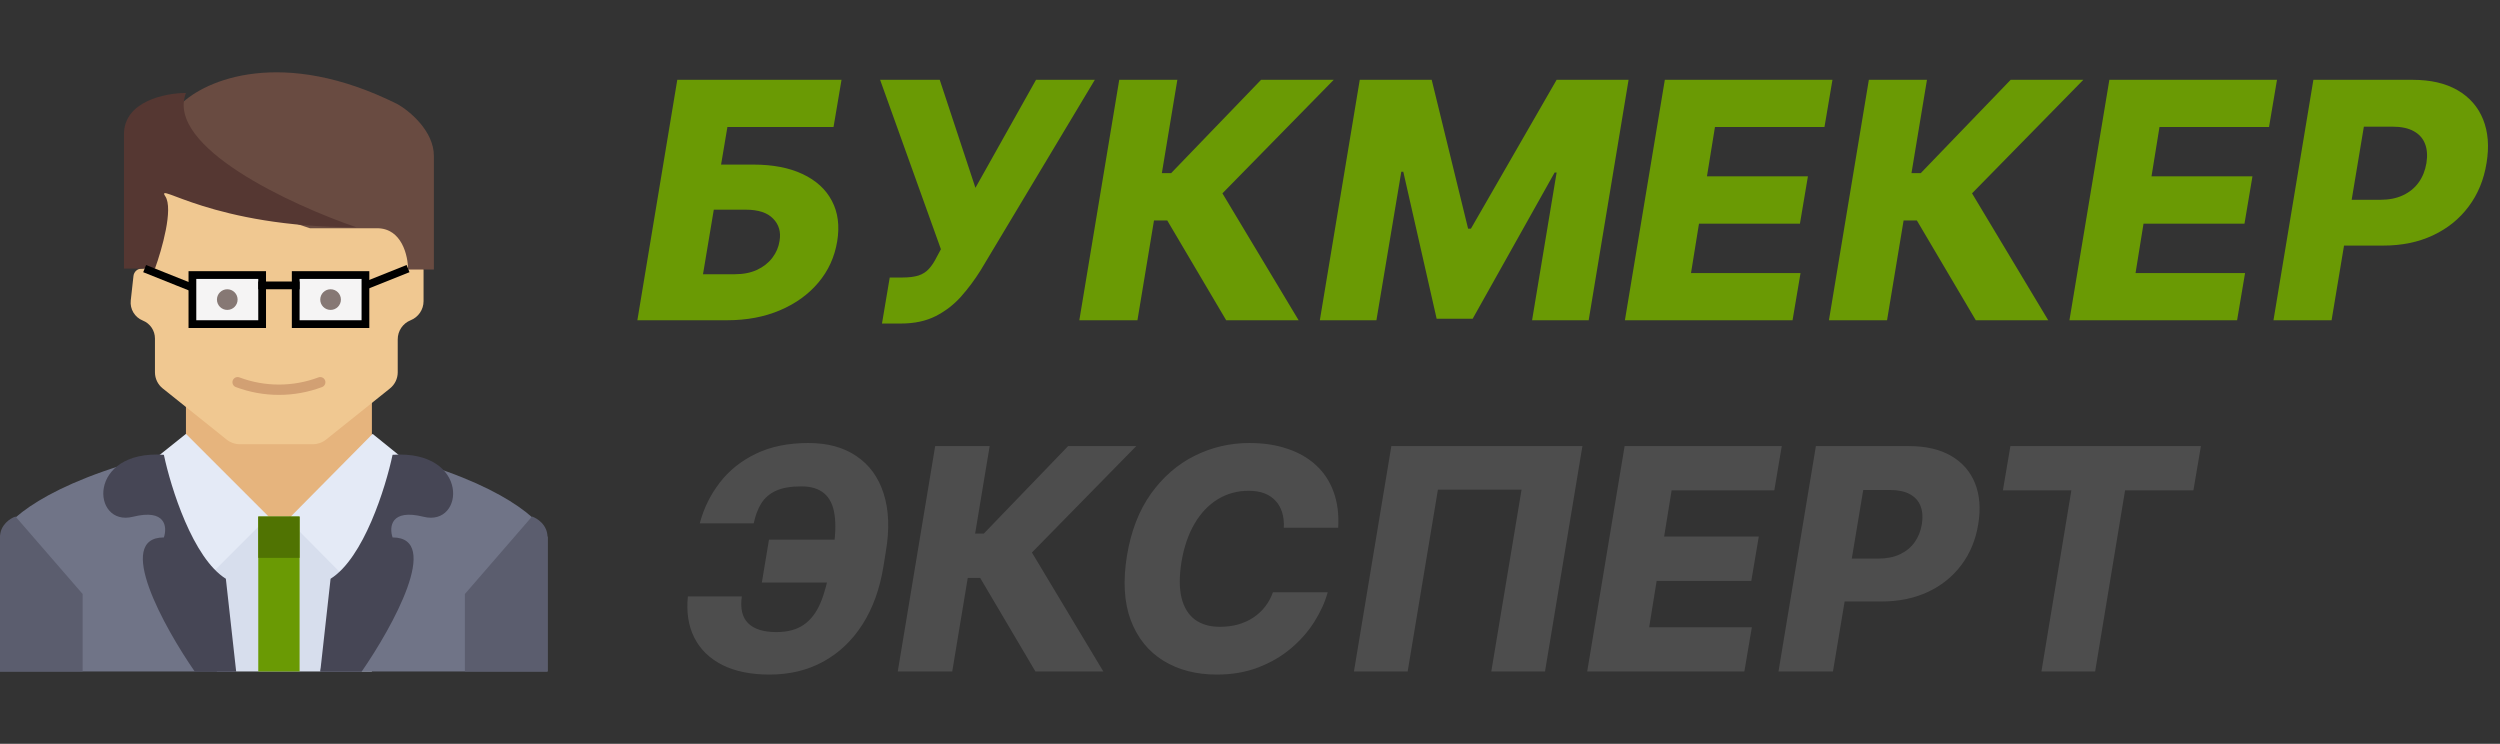 <svg width="242" height="72" viewBox="0 0 242 72" fill="none" xmlns="http://www.w3.org/2000/svg">
<rect x="0" y="0" width="242" height="72" fill="#333333" stroke="none"/>
<path d="M83.973 52.237L83.291 56.392H73.746L74.438 52.237H83.973ZM66.587 57.734H71.807C71.644 58.899 71.85 59.766 72.425 60.334C73 60.902 73.909 61.186 75.152 61.186C76.232 61.186 77.112 60.952 77.794 60.483C78.476 60.014 79.016 59.315 79.413 58.384C79.811 57.447 80.124 56.278 80.351 54.879L80.639 53.345C80.873 51.939 80.923 50.774 80.788 49.851C80.66 48.92 80.33 48.228 79.797 47.773C79.272 47.312 78.526 47.081 77.56 47.081C76.544 47.081 75.728 47.223 75.11 47.507C74.492 47.791 74.016 48.203 73.682 48.743C73.355 49.276 73.114 49.915 72.958 50.66H67.737C68.121 49.212 68.764 47.901 69.666 46.729C70.568 45.55 71.732 44.617 73.16 43.928C74.595 43.231 76.292 42.883 78.252 42.883C80.12 42.883 81.676 43.31 82.918 44.162C84.168 45.007 85.042 46.215 85.539 47.784C86.043 49.354 86.115 51.215 85.752 53.367L85.507 54.89C85.152 57.042 84.478 58.896 83.483 60.451C82.489 62.006 81.228 63.203 79.701 64.041C78.174 64.879 76.438 65.298 74.492 65.298C72.674 65.298 71.147 64.986 69.911 64.361C68.675 63.729 67.773 62.848 67.205 61.719C66.636 60.582 66.431 59.254 66.587 57.734ZM100.23 65L94.882 55.945H93.678L92.176 65H86.903L90.525 43.182H95.799L94.392 51.651H95.234L103.394 43.182H109.989L99.889 53.484L106.803 65H100.23ZM129.535 51.087H124.272C124.301 50.533 124.248 50.039 124.113 49.606C123.978 49.166 123.765 48.789 123.473 48.477C123.182 48.157 122.82 47.916 122.387 47.752C121.953 47.589 121.449 47.507 120.874 47.507C119.773 47.507 118.775 47.781 117.88 48.327C116.985 48.874 116.236 49.663 115.632 50.693C115.029 51.722 114.606 52.958 114.365 54.4C114.145 55.792 114.148 56.953 114.375 57.883C114.61 58.814 115.043 59.514 115.675 59.982C116.307 60.444 117.11 60.675 118.083 60.675C118.715 60.675 119.301 60.6 119.841 60.451C120.387 60.295 120.881 60.071 121.321 59.78C121.762 59.489 122.142 59.137 122.461 58.725C122.788 58.306 123.04 57.841 123.218 57.33H128.523C128.26 58.288 127.827 59.244 127.223 60.195C126.627 61.14 125.874 61.996 124.965 62.763C124.056 63.53 123.001 64.144 121.801 64.606C120.6 65.067 119.265 65.298 117.795 65.298C115.785 65.298 114.052 64.847 112.596 63.945C111.147 63.043 110.1 61.736 109.453 60.025C108.814 58.306 108.694 56.225 109.091 53.782C109.482 51.417 110.252 49.425 111.403 47.805C112.561 46.186 113.967 44.961 115.622 44.13C117.284 43.299 119.056 42.883 120.938 42.883C122.301 42.883 123.527 43.068 124.613 43.438C125.707 43.8 126.634 44.332 127.394 45.035C128.154 45.731 128.718 46.587 129.088 47.603C129.464 48.619 129.613 49.78 129.535 51.087ZM153.178 43.182L149.556 65H144.357L147.286 47.401H139.19L136.26 65H131.061L134.683 43.182H153.178ZM153.641 65L157.263 43.182H172.476L171.752 47.465H161.812L161.088 51.939H170.25L169.525 56.232H160.363L159.639 60.717H169.579L168.854 65H153.641ZM172.157 65L175.779 43.182H184.792C186.425 43.182 187.785 43.498 188.872 44.13C189.959 44.762 190.729 45.646 191.184 46.783C191.638 47.919 191.741 49.236 191.493 50.735C191.251 52.248 190.708 53.565 189.863 54.688C189.025 55.81 187.945 56.68 186.624 57.298C185.303 57.916 183.801 58.224 182.118 58.224H176.567L177.26 54.07H181.841C182.643 54.07 183.336 53.931 183.918 53.654C184.508 53.377 184.98 52.99 185.335 52.493C185.69 51.996 185.925 51.41 186.038 50.735C186.145 50.06 186.102 49.478 185.91 48.988C185.719 48.491 185.374 48.107 184.877 47.837C184.387 47.568 183.748 47.432 182.959 47.432H180.36L177.43 65H172.157ZM193.882 47.465L194.606 43.182H213.047L212.323 47.465H205.707L202.809 65H197.61L200.508 47.465H193.882Z" fill="#4D4D4D"/>
<path d="M61.697 31L65.561 7.727H81.459L80.686 12.296H70.413L69.8 15.932H72.913C74.807 15.932 76.402 16.239 77.697 16.852C79.001 17.466 79.944 18.329 80.527 19.443C81.118 20.557 81.288 21.867 81.038 23.375C80.788 24.883 80.182 26.208 79.22 27.352C78.258 28.496 77.019 29.39 75.504 30.034C73.989 30.678 72.285 31 70.391 31H61.697ZM68.05 26.546H71.129C71.947 26.546 72.663 26.405 73.277 26.125C73.891 25.837 74.383 25.451 74.754 24.966C75.133 24.474 75.368 23.928 75.459 23.329C75.61 22.466 75.406 21.746 74.845 21.171C74.292 20.587 73.402 20.296 72.175 20.296H69.095L68.05 26.546ZM85.376 31.318L86.126 26.864H87.331C87.975 26.864 88.501 26.799 88.91 26.671C89.32 26.534 89.657 26.318 89.922 26.023C90.195 25.727 90.452 25.333 90.695 24.841L91.081 24.125L85.195 7.727H90.967L94.422 18.182L100.286 7.727H105.979L94.922 26.171C94.354 27.079 93.721 27.928 93.024 28.716C92.327 29.496 91.509 30.125 90.57 30.602C89.63 31.079 88.509 31.318 87.206 31.318H85.376ZM118.695 31L112.99 21.341H111.706L110.104 31H104.479L108.342 7.727H113.967L112.467 16.761H113.365L122.07 7.727H129.104L118.331 18.716L125.706 31H118.695ZM131.624 7.727H138.589L142.112 22.136H142.385L150.68 7.727H157.646L153.783 31H148.305L150.68 16.704H150.487L142.555 30.852H139.067L135.839 16.625H135.646L133.237 31H127.76L131.624 7.727ZM157.291 31L161.155 7.727H177.382L176.609 12.296H166.007L165.234 17.068H175.007L174.234 21.648H164.462L163.689 26.432H174.291L173.518 31H157.291ZM191.257 31L185.553 21.341H184.268L182.666 31H177.041L180.905 7.727H186.53L185.03 16.761H185.928L194.632 7.727H201.666L190.893 18.716L198.268 31H191.257ZM200.322 31L204.186 7.727H220.413L219.641 12.296H209.038L208.266 17.068H218.038L217.266 21.648H207.493L206.72 26.432H217.322L216.55 31H200.322ZM220.072 31L223.936 7.727H233.55C235.292 7.727 236.743 8.064 237.902 8.739C239.061 9.413 239.883 10.356 240.368 11.568C240.853 12.78 240.963 14.186 240.697 15.784C240.44 17.398 239.86 18.803 238.959 20C238.065 21.197 236.913 22.125 235.504 22.784C234.095 23.443 232.493 23.773 230.697 23.773H224.777L225.516 19.341H230.402C231.258 19.341 231.997 19.193 232.618 18.898C233.247 18.602 233.75 18.189 234.129 17.659C234.508 17.129 234.758 16.504 234.879 15.784C234.993 15.064 234.947 14.443 234.743 13.921C234.538 13.39 234.171 12.981 233.641 12.693C233.118 12.405 232.436 12.261 231.595 12.261H228.822L225.697 31H220.072Z" fill="#6A9A04"/>
<path d="M18 38.5V43.591L17 46.136L24.5 52.5H28.5L36 46.136V38.5H18Z" fill="#E6B47D"/>
<path d="M21 65L18 54.5L22.5 50H28L35 54.5L36 65H21Z" fill="#D7DEED"/>
<path d="M15 36.039V32.768C15 32.002 14.534 31.314 13.823 31.029C13.041 30.716 12.564 29.921 12.657 29.084L12.921 26.708C12.966 26.305 13.307 26 13.712 26C14.304 26 14.689 25.377 14.424 24.848L14.127 24.255C14.044 24.087 14 23.903 14 23.716V18.5C14 17.808 15.497 16.817 16.548 16.238C16.842 16.076 17.176 16.006 17.511 16.019L30.23 16.49C30.409 16.497 30.587 16.527 30.758 16.581L38.815 19.126C39.54 19.355 40.073 19.976 40.189 20.729L40.977 25.849C40.992 25.95 41 26.051 41 26.153V29.154C41 29.967 40.505 30.698 39.75 31C38.995 31.302 38.5 32.033 38.5 32.846V36.039C38.5 36.646 38.224 37.221 37.749 37.6L31.548 42.562C31.193 42.845 30.753 43 30.298 43H23.202C22.747 43 22.307 42.845 21.952 42.562L15.751 37.6C15.276 37.221 15 36.646 15 36.039Z" fill="#F0C891"/>
<path d="M53 52V65H31L32.956 55.5C35.693 53.9 37.356 47.167 37.844 44C48.796 46.8 52.511 50.5 53 52Z" fill="#707487"/>
<path d="M0 52V65H22.5L20.5 55.5C17.7 53.9 16 47.167 15.5 44C4.3 46.8 0.5 50.5 0 52Z" fill="#707487"/>
<path d="M18 42L15.5 44C14.3 49.2 18.333 53.833 20.5 55.5L26 50L18 42Z" fill="#E4EAF6"/>
<path d="M36.069 42L38.635 44.074C39.867 49.467 35.727 54.272 33.504 56L27.859 50.296L36.069 42Z" fill="#E4EAF6"/>
<rect x="25" y="50" width="4" height="15" fill="#6A9A04"/>
<rect x="25" y="50" width="4" height="4" fill="#507302"/>
<path d="M32 56.024C35.2 54.024 37.333 47.191 38 44.024C45.5 43.524 45 51.024 41 50.024C37.8 49.224 37.667 51.024 38 52.024C42.8 52.024 38 60.691 35 65.024H31L32 56.024Z" fill="#464655"/>
<path d="M21.863 56.024C18.663 54.024 16.53 47.191 15.863 44.024C8.363 43.524 8.863 51.024 12.863 50.024C16.063 49.224 16.197 51.024 15.863 52.024C11.063 52.024 15.863 60.691 18.863 65.024H22.863L21.863 56.024Z" fill="#464655"/>
<path d="M51.5 50L45 57.5V65H53V52C53 50.8 52 50.167 51.5 50Z" fill="#5B5D6E"/>
<path d="M1.5 50L8 57.5V65H0V52C0 50.8 1 50.167 1.5 50Z" fill="#5B5D6E"/>
<path d="M38.5 10.092C27.3 4.492 19.833 7.759 17.5 10.092L16.5 14.094L22.5 19.594L30 22.094H36.5C38.9 22.094 39.5 24.76 39.5 26.094H42V15.094C42 12.694 39.667 10.759 38.5 10.092Z" fill="#694B41"/>
<path d="M15 26.001H12.5H12V13C12 9.8 16 9 18 9C16 14.2 28.167 19.834 34.5 22.001C20.5 22.001 15 17.501 16 19.001C16.8 20.201 15.667 24.168 15 26.001Z" fill="#553732"/>
<path d="M23 37V37C25.579 37.967 28.421 37.967 31 37V37" stroke="#D2A073" stroke-linecap="round"/>
<path d="M34.5 28L39.5 26" stroke="black" stroke-width="0.75"/>
<path d="M19 28L14 26" stroke="black" stroke-width="0.75"/>
<rect x="18.625" y="26.625" width="6.75" height="4.75" fill="#F5F4F4" stroke="black" stroke-width="0.75"/>
<rect x="28.625" y="26.625" width="6.75" height="4.75" fill="#F5F4F4" stroke="black" stroke-width="0.75"/>
<circle cx="22" cy="29" r="1" fill="#867874"/>
<circle cx="32" cy="29" r="1" fill="#867874"/>
<line x1="25" y1="27.625" x2="29" y2="27.625" stroke="black" stroke-width="0.75"/>
</svg>
